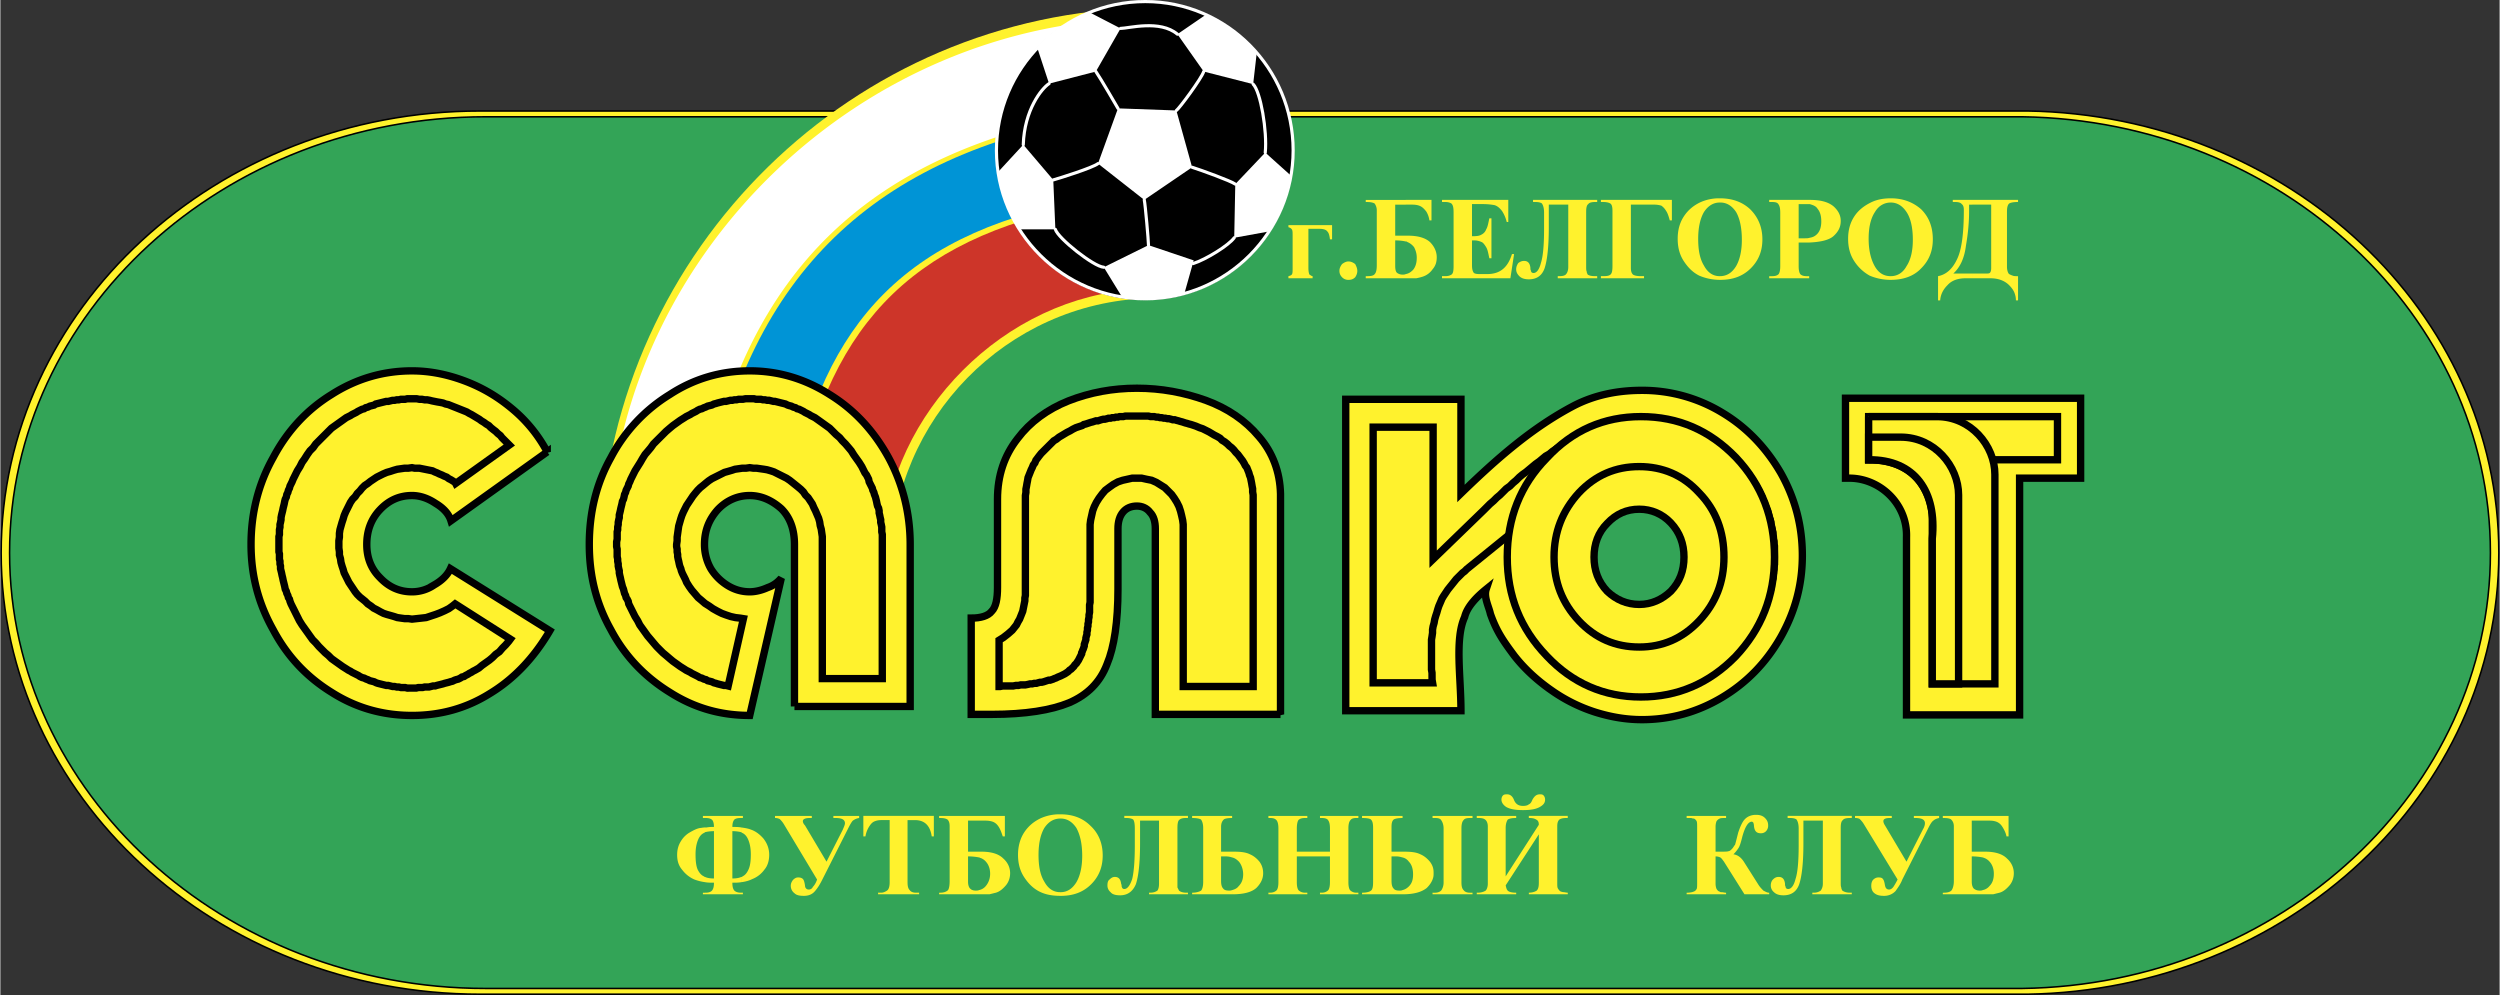 <svg xmlns="http://www.w3.org/2000/svg" width="2500" height="995" viewBox="0 0 213.706 85.081"><rect x="0" y="0" width="213.706" height="85.081" fill="#333333" stroke="none"/><path d="M41.045 9.491C18.464 9.491.067 26.449.067 47.275c0 20.782 18.397 37.738 40.978 37.738h132.29c22.266-.358 40.303-17.183 40.303-37.738 0-20.602-18.037-37.424-40.303-37.784H41.045z" fill="#fff22d" stroke="#000" stroke-width=".135"/><path d="M41.495 9.986c-22.4 0-40.708 16.733-40.708 37.29 0 20.512 18.308 37.245 40.708 37.245h131.39c22.087-.315 40.034-16.958 40.034-37.245 0-20.332-17.947-36.975-40.034-37.29H41.495z" fill="#33a457" stroke="#000" stroke-width=".135"/><path d="M98.127 25.504c-12.1.405-21.771 10.3-21.996 22.446h-.18c-1.529-5.533-6.612-9.626-12.595-9.626-5.398 0-10.076 3.374-12.055 8.097C52.336 21.276 72.892 1.079 98.127.675v24.829z" fill="#fff22d"/><path d="M97.362 24.785c-11.245.404-21.231 10.435-21.95 21.636-1.935-4.723-6.612-8.097-12.055-8.097-4.768 0-8.952 2.609-11.246 6.477 1.484-23.57 21.681-42.822 45.431-43.227l-.18 23.211z" fill="#fff22d"/><path d="M52.021 44.937C53.416 21.321 73.702 1.979 97.542 1.574l-.045 7.467C76.896 11.605 65.38 20.826 60.882 38.594a13.066 13.066 0 0 0-8.861 6.343z" fill="#fff"/><path d="M61.332 38.504C65.83 21.186 77.166 11.875 97.407 9.491v6.927c-18.173 2.069-25.819 9.401-29.238 22.851-1.485-.584-3.104-.944-4.813-.944-.674-.001-1.349.089-2.024.179z" fill="#0094d6"/><path d="M68.664 39.494c3.553-14.035 11.74-20.602 28.698-22.67v7.917c-11.56.584-21.321 10.66-21.906 21.681-1.304-3.06-3.733-5.579-6.792-6.928z" fill="#cd3529"/><path d="M162.989 61.13h9.671V40.888h5.218v-6.837h-20.106v6.837h.405c2.608.045 4.902 2.249 4.812 5.038V61.13zM124.891 60.771c0-2.924-.54-6.118.315-8.007.225-.944 1.124-1.799 1.844-2.384-.225.674.225 1.485.36 2.114.54 1.529 1.125 2.34 2.024 3.553.944 1.214 2.07 2.204 3.239 3.014a13.728 13.728 0 0 0 3.733 1.844c1.304.405 2.609.63 3.958.63 2.428 0 4.722-.63 6.837-1.889 2.114-1.259 3.779-2.969 5.038-5.172 1.214-2.16 1.844-4.454 1.844-6.972 0-2.564-.63-4.903-1.844-7.062-1.259-2.159-2.923-3.913-5.038-5.172a13.166 13.166 0 0 0-6.837-1.89c-2.115 0-4.049.405-5.803 1.305-3.599 1.889-6.612 4.543-9.67 7.512v-8.052h-9.852v26.63h9.852z" fill="#fff22d" stroke="#000" stroke-width=".63"/><path fill="#fff22d" stroke="#000" stroke-width=".63" d="M123.587 50.694l.179-.27.179-.225.181-.224.18-.225.18-.225.18-.181.18-.179.179-.18.181-.135.179-.181 5.714-4.632-1.71 6.792v.046l.045.089.045.135v.09l.045.134.089.135.046.18.045.226v.089l.09.181.089.224.091.181.09.134.045.181.09.179.089.135.136.18.09.135.089.179.135.181.135.179.135.181.136.179.179.225.135.18.135.18.18.18.134.179.181.136.134.18.181.18.179.134.181.181.179.134.136.136.179.178.226.137.179.134.179.135.181.135.18.135.18.09.18.135.18.09.224.135.181.09.179.09.18.134.225.091.18.09.226.044.179.09.179.091.226.09.179.044.226.09.18.046.224.045.18.09.225.045.181.044.224.045h.18l.226.046.179.045h.224l.181.045h.225l.18.044h1.169l.225-.044h.359l.181-.045h.179l.181-.045h.179l.181-.046.179-.045.181-.044.179-.045.179-.045.181-.045.179-.045.181-.046.134-.045.181-.045.18-.089.18-.045.179-.091.136-.044.179-.09.181-.09.179-.045.135-.09.18-.09.181-.09.134-.09.18-.09.315-.225.315-.225.315-.225.315-.224.269-.225.315-.226.27-.269.271-.271.224-.269.27-.27.224-.271.226-.314.225-.315.224-.315.226-.315.179-.359.09-.18.091-.135.089-.18.09-.181.09-.178.089-.181.045-.18.091-.135.045-.18.09-.179.045-.18.09-.181.045-.134.045-.18.045-.181.09-.178.044-.181.045-.18v-.224l.046-.181.045-.18.045-.179v-.181l.045-.225v-.179l.045-.181v-.179l.045-.225V46.69l-.045-.179v-.225l-.045-.18v-.18l-.045-.18v-.225l-.045-.18-.045-.18-.046-.18-.045-.18v-.179l-.044-.181-.09-.179-.045-.225-.045-.18-.045-.18-.09-.18-.045-.135-.09-.18-.045-.18-.091-.18-.088-.179-.046-.181-.09-.179-.09-.18-.089-.18-.091-.135-.09-.18-.224-.36-.181-.315-.224-.315-.225-.314-.226-.271-.269-.314-.225-.27-.27-.27-.269-.27-.271-.27-.27-.225-.269-.225-.315-.225-.315-.225-.315-.225-.315-.224-.18-.091-.134-.09-.181-.089-.18-.09-.18-.09-.134-.045-.181-.09-.179-.09-.181-.045-.134-.091-.18-.044-.18-.09-.181-.045-.179-.045-.136-.045-.179-.045-.181-.045-.179-.045-.179-.045-.181-.045-.179-.045-.181-.045h-.179l-.181-.045h-.179l-.181-.045h-.359l-.225-.045H139.69l-.181.045h-.449l-.181.045h-.133l-.181.045h-.134l-.136.045h-.179l-.136.045-.135.045h-.135l-.18.045-.134.045-.135.045-.135.045-.135.045-.136.045-.134.045-.136.045-.134.045-.135.044-.135.091-.135.045-.135.045-.134.09-.09.045-.315.18-.315.134-.315.181-.269.179-.316.18-.27.18-.315.18-.27.18-.315.225-.269.18-.27.225-.315.18-.271.225-.269.225-.315.224-.27.225-.27.225-.269.225-.315.225-.271.225-.27.27-.269.225-.27.269-.315.226-.269.27-.271.269-.27.225-.269.27-.315.27-.27.27-.27.27-4.318 4.183v-11.29h-5.128v21.861h5.083l-.045-.27V57.532l-.045-.271v-2.564l.045-.269.045-.315v-.27l.045-.27.089-.314.045-.271.09-.315.091-.27.09-.315.044-.135.045-.134.136-.315.134-.315.135-.225zM109.462 61.085V42.237c-.045-1.889-.674-3.553-1.844-4.902-1.169-1.395-2.698-2.43-4.543-3.104-1.889-.674-3.823-1.034-5.893-1.034s-4.003.36-5.848 1.08c-1.799.72-3.283 1.799-4.363 3.238-1.125 1.44-1.709 3.149-1.709 5.173v7.557c0 .945-.135 1.665-.495 2.024-.314.405-.944.585-1.754.585v8.231h1.754c2.879 0 5.083-.36 6.612-.99 1.574-.674 2.654-1.755 3.239-3.283.63-1.486.945-3.689.945-6.433v-5.173c0-.584.135-1.08.45-1.439.27-.315.674-.495 1.169-.495.45 0 .854.18 1.125.539.315.315.45.81.45 1.395v15.879h10.705z"/><path fill="#fff22d" stroke="#000" stroke-width=".63" d="M106.583 39.988l-.135-.179-.09-.181-.134-.225-.136-.179-.134-.18-.135-.18-.18-.18-.18-.225-.18-.18-.18-.135-.18-.18-.225-.18-.225-.135-.18-.18-.225-.134-.27-.136-.224-.135-.225-.134-.27-.135-.27-.135-.27-.09-.315-.135-.135-.045-.134-.045-.136-.045-.18-.045-.135-.045-.18-.045-.134-.045-.135-.045-.18-.045-.136-.045-.179-.045-.135-.045h-.18l-.135-.045-.18-.045h-.134l-.181-.045h-.134l-.181-.045h-.135l-.179-.045h-.135l-.18-.045h-.315l-.18-.045h-1.98l-.179.045h-.315l-.135.045h-.18l-.134.045h-.181l-.134.045h-.181l-.135.045-.18.045h-.135l-.179.045-.135.045-.135.045h-.18l-.135.045-.135.045-.18.045-.135.045-.135.045-.135.045-.18.045-.135.09-.135.045-.135.044-.27.091-.27.135-.224.135-.27.135-.225.134-.225.136-.225.134-.225.181-.225.134-.179.181-.181.179-.179.18-.181.18-.18.18-.179.179-.18.226-.135.18-.135.179-.09.225-.135.18-.09.225-.09.18-.09.225-.09.225-.09.225-.045.27-.045.225-.045.27-.045.225v.27l-.045.269V50.919l-.045.225v.224l-.045.226-.045.225-.045.224-.045.225-.09.225-.09.225-.09.224-.135.226-.134.27-.18.224-.181.226-.359.315-.405.315-.36.224v3.959h.09l.225-.046H86.612l.224-.045h.226l.179-.045h.405l.225-.044.18-.045h.18l.18-.045h.18l.135-.045.18-.046h.135l.18-.044.134-.046.135-.044.136-.044h.134l.136-.046.134-.045.09-.046.135-.044.09-.046.09-.044.225-.09.18-.09.18-.09.135-.089.135-.091.135-.135.135-.089.134-.136.091-.09.089-.135.136-.134.089-.137.09-.133.09-.181.09-.179.09-.181v-.089l.045-.091.045-.134.045-.09.045-.135.045-.134v-.136l.045-.135.045-.134.045-.136v-.135l.045-.18.045-.134v-.181l.045-.179v-.18l.045-.18v-.18l.045-.18v-.18l.045-.225v-.18l.045-.225v-.629l.045-.225v-6.657l.045-.361.09-.404.09-.405.135-.36.179-.36.226-.36.269-.36.27-.314.36-.271.315-.224.405-.225.405-.135.405-.09.404-.09h.81l.405.09.45.09.405.18.36.225.359.225.315.314.27.271.225.314.225.36.18.36.135.405.089.36.091.404.045.361v13.854h5.982V42.327l-.045-.269v-.27l-.045-.226-.045-.269-.045-.225-.045-.225-.089-.225-.046-.18-.09-.225zM67.899 60.41h9.896V46.556c0-2.654-.63-5.173-1.844-7.422-1.26-2.294-2.924-4.094-5.038-5.398-2.114-1.35-4.408-2.024-6.837-2.024-2.474 0-4.769.674-6.837 2.024a13.885 13.885 0 0 0-5.038 5.398c-1.259 2.249-1.844 4.723-1.844 7.422 0 2.654.584 5.039 1.844 7.287 1.215 2.294 2.924 4.048 5.038 5.354 2.114 1.348 4.363 1.979 6.837 1.979l2.699-11.741c-.27.315-.629.629-1.17.81-.495.225-1.034.36-1.529.36-.675 0-1.305-.18-1.889-.54a4.389 4.389 0 0 1-1.439-1.439 4.18 4.18 0 0 1-.54-2.069c0-1.214.405-2.159 1.125-2.969.765-.81 1.709-1.215 2.744-1.215.989 0 1.889.405 2.699 1.125.765.765 1.125 1.799 1.125 3.059V60.41z"/><path fill="#fff22d" stroke="#000" stroke-width=".63" d="M71.183 36.885l-.27-.27-.315-.225-.314-.225-.315-.225-.316-.225-.179-.09-.18-.09-.135-.09-.18-.09-.18-.089-.135-.09-.18-.091-.18-.089-.179-.045-.136-.091-.179-.045-.181-.089-.179-.045-.136-.045-.179-.091-.18-.045-.18-.044-.18-.045-.18-.045-.18-.045H66.1l-.18-.045-.18-.046h-.179l-.181-.044h-.179l-.18-.045h-.405l-.18-.045h-.72l-.225.045h-.36l-.18.045h-.18l-.179.044h-.18l-.18.046-.18.045h-.18l-.18.045-.18.045-.18.045-.135.044-.18.045-.18.091-.18.045-.179.045-.181.089-.134.045-.181.091-.179.045-.18.089-.135.091-.18.09-.18.089-.135.09-.18.09-.18.09-.134.09-.361.225-.314.225-.315.225-.27.225-.315.27-.27.27-.27.269-.27.27-.269.27-.225.315-.225.27-.27.315-.225.36-.18.315-.225.359-.225.36-.09.18-.09.18-.09.18-.09.18-.09.225-.09.18-.045.179-.09.18-.09.181-.045.18-.089.18-.045.224-.046.181-.09.179-.044.225-.045.18-.045.18-.046.225-.044.18-.045.18v.225l-.045.179-.045.226v.18l-.045.224v.225l-.045.18v.63l-.046.225v.404l.046.225v.631l.045.224v.18l.045.225v.18l.045.225.045.18v.18l.045.225.044.179.046.225.045.18.045.181.044.179.09.225.046.181.045.178.089.181.045.18.09.134.09.181.045.224.09.181.09.179.09.18.09.18.09.181.09.179.225.36.18.36.225.314.225.315.225.315.27.315.225.27.269.315.27.271.27.269.27.224.315.27.27.226.315.224.314.225.361.226.134.089.18.09.18.09.135.09.18.09.18.09.179.091.136.088.179.046.181.09.18.045.135.09.179.044.18.046.18.09.18.045.135.045.18.045.18.044.18.045h.18l.18.045 1.304-5.757-.27-.044-.405-.046-.404-.09-.405-.135-.36-.134-.36-.181-.404-.225-.316-.224-.36-.225-.314-.271-.271-.224-.269-.315-.27-.315-.225-.315-.225-.36-.09-.224-.089-.181-.091-.179-.09-.181-.089-.224-.045-.18-.091-.225-.045-.18-.045-.225-.045-.18-.044-.224v-.181l-.045-.224v-.226l-.045-.225v-.179l.045-.315v-.315l.045-.315.044-.315.045-.315.09-.314.091-.315.089-.27.135-.315.135-.27.135-.27.18-.27.18-.269.18-.271.18-.225.225-.269.225-.225.225-.18.27-.225.224-.18.27-.18.27-.135.27-.135.27-.135.27-.135.315-.089.315-.091.27-.09.314-.045.315-.045h.315l.315-.045.315.045h.27l.315.045.315.045.27.045.314.09.271.09.269.135.27.135.27.135.27.135.269.18.226.18.224.18.225.18.27.225.225.225.18.269.225.225.18.27.18.27.134.315.136.27.134.315.136.315.09.315.045.315.089.314.045.315.046.315v12.144h5.128V45.701l-.046-.225v-.405l-.045-.224-.045-.18v-.226l-.045-.179-.045-.225-.044-.18v-.18l-.046-.225-.09-.18-.045-.18-.044-.225-.045-.179-.045-.181-.09-.224-.046-.18-.089-.18-.045-.181-.09-.18-.09-.179-.09-.18-.045-.225-.09-.18-.09-.18-.135-.18-.09-.18-.18-.36-.225-.359-.225-.315-.225-.315-.224-.36-.226-.27-.269-.315-.27-.27-.225-.27-.315-.269zM35.198 31.712c-2.474 0-4.768.674-6.882 2.024-2.114 1.304-3.778 3.104-4.993 5.398-1.259 2.249-1.889 4.723-1.889 7.422 0 2.654.63 5.039 1.889 7.287 1.215 2.294 2.879 4.048 4.993 5.354 2.114 1.348 4.408 1.979 6.882 1.979 2.384 0 4.587-.585 6.612-1.845 2.024-1.215 3.779-3.014 5.173-5.398l-8.501-5.307c-.27.585-.765 1.034-1.394 1.394a3.332 3.332 0 0 1-1.889.585c-1.08 0-1.979-.405-2.744-1.215-.765-.764-1.125-1.709-1.125-2.833 0-1.169.36-2.159 1.125-2.969s1.665-1.215 2.744-1.215c.674 0 1.349.225 2.023.675.675.405 1.125.9 1.305 1.484l8.232-5.892a12.264 12.264 0 0 0-3.059-3.734c-1.304-1.08-2.654-1.844-4.138-2.384s-2.924-.81-4.364-.81z"/><path fill="#fff22d" stroke="#000" stroke-width=".63" d="M27.236 37.694l-.27.27-.224.315-.271.27-.224.315-.226.36-.224.315-.18.359-.225.36-.09.18-.09.18-.089.18-.091.18-.09.225-.09.18-.089.179-.046.18-.09.181-.045.18-.09.18-.045.224-.09.181-.045.179-.044.225-.045.18-.045.18-.045.225-.046.18-.045.18-.044.225v.179l-.045.226-.045.18v.224l-.046.225v.405l-.044.18V47.186l.044.179v.45l.046.18v.225l.045.18v.225l.045.18.044.18.045.225.046.179.045.225.045.18.045.181.044.179.045.225.09.181.045.178.09.181.045.18.09.134.046.181.089.224.09.181.09.179.091.18.089.18.09.181.09.179.18.36.225.36.224.314.226.315.224.315.226.315.269.27.27.315.27.271.27.269.27.224.27.27.314.226.315.224.316.225.359.226.135.089.18.09.135.09.18.09.18.09.18.09.135.091.18.088.179.046.181.09.134.045.18.09.18.044.18.046.18.09.135.045.18.045.18.045.18.044.18.045h.179l.181.045.18.046h.18l.18.045h.18l.179.045h.36l.18.045H35.558l.18-.045h.36l.18-.045h.36l.179-.045.18-.046h.18l.135-.045.18-.045.18-.044.18-.045.135-.045.18-.045.18-.046.134-.044.181-.046.179-.088.136-.046.179-.045.18-.09.135-.09.18-.044.135-.091.18-.09.135-.09.18-.09.135-.09.18-.09.315-.18.27-.226.314-.224.315-.224.27-.225.27-.271.315-.225.27-.314.27-.27.27-.314.134-.181-4.723-3.014-.224.181-.315.224-.36.181-.405.179-.36.136-.405.134-.405.135-.404.046-.405.044-.405.044-.315-.044h-.315l-.315-.044-.315-.046-.27-.09-.314-.091-.315-.088-.27-.09-.27-.137-.315-.178-.27-.136-.225-.179-.27-.181-.225-.224-.224-.181-.225-.18-.225-.224-.18-.225-.18-.271-.18-.269-.18-.27-.134-.269-.136-.271-.134-.269-.09-.316-.091-.269-.09-.315-.044-.314-.09-.316v-.269l-.046-.315v-.63l.046-.315v-.315l.045-.315.089-.315.09-.314.091-.271.09-.314.134-.315.136-.27.134-.27.135-.27.18-.269.225-.226.18-.27.225-.224.18-.226.225-.224.269-.18.226-.18.269-.18.27-.18.27-.135.27-.135.315-.135.315-.089.27-.091.314-.09.315-.045.315-.045h.315l.315-.045.225.045h.405l.225.045.225.045.224.045.225.045.225.045.18.09.225.09.18.09.225.09.18.09.225.09.18.135.179.09.36.225.046.09 4.588-3.284-.09-.09-.18-.18-.18-.18-.18-.18-.135-.179-.225-.181-.18-.179-.18-.135-.225-.18-.18-.18-.225-.135-.18-.135-.225-.135-.179-.135-.226-.135-.224-.135-.225-.135-.18-.09-.225-.135-.225-.09-.225-.09-.224-.089-.225-.091-.226-.089-.225-.09-.224-.09-.225-.046-.225-.089-.225-.045-.27-.045-.225-.045-.225-.045-.18-.046-.225-.044h-.224l-.225-.045h-.225l-.225-.045h-.81l-.18.045h-.36l-.179.045h-.18l-.18.044h-.18l-.18.046-.181.045h-.179l-.18.045-.18.045-.18.045-.18.044-.18.045-.135.091-.18.045-.18.045-.18.089-.179.045-.136.091-.179.045-.18.089-.18.091-.135.09-.18.089-.18.09-.135.09-.18.09-.18.09-.314.225-.316.225-.315.225-.314.225-.27.27-.27.27-.27.269z"/><path d="M168.612 23.795v-.404h1.125c.225 0 .36 0 .405-.09.045-.045.089-.18.089-.36v-5.443h-1.619v-.405h3.915v.18c-.36 0-.631.045-.766.135-.135.135-.18.36-.18.72v4.678c0 .315.09.54.18.63.09.044.18.09.315.135.09.045.27.045.451.045v2.069h-.181c0-.225-.045-.45-.136-.674-.089-.225-.27-.45-.449-.63-.36-.36-.899-.585-1.574-.585h-1.575zm0-6.702v.405h-.27v.585c0 .899-.09 1.889-.27 2.924-.136 1.08-.496 1.844-1.08 2.384h1.619v.404h-.584c-.63 0-1.169.18-1.529.585-.36.36-.585.765-.63 1.304h-.181v-2.069c.675-.135 1.216-.585 1.619-1.439.405-.81.586-2.249.586-4.229 0-.225-.045-.404-.181-.495-.09-.135-.315-.18-.584-.18h-.181v-.18h1.666v.001zm-6.972 6.837v-.315c.541 0 1.035-.27 1.35-.854.36-.54.541-1.305.541-2.25 0-1.034-.18-1.844-.541-2.384-.36-.54-.809-.81-1.35-.81v-.36c1.035 0 1.89.314 2.61.945.675.674.99 1.529.99 2.564 0 .989-.315 1.799-.99 2.474-.631.675-1.53.99-2.61.99zm0-6.972v.36c-.539 0-1.033.27-1.348.81-.36.54-.54 1.305-.54 2.294 0 .944.18 1.708.495 2.293.314.585.764.9 1.393.9v.315a4.576 4.576 0 0 1-1.798-.36 3.712 3.712 0 0 1-1.304-1.214c-.36-.54-.541-1.17-.541-1.934 0-.765.181-1.395.541-1.935.36-.54.854-.9 1.395-1.169.538-.27 1.123-.36 1.707-.36zm-6.927 3.778v-.405c.271-.044.45-.134.63-.314.226-.225.36-.584.36-1.08 0-.45-.089-.81-.315-1.08-.134-.225-.36-.314-.675-.405v-.36c.946 0 1.575.18 2.024.54.405.36.629.765.629 1.26s-.179.9-.629 1.305c-.36.314-1.034.494-2.024.539zm0-3.643v.36H153.768v2.924h.496c.179 0 .314 0 .449-.045v.405h-.945v2.024c0 .314.045.54.135.675.134.135.315.18.584.18h.181v.18h-3.419v-.18h.225c.27 0 .45-.045.584-.18.091-.135.136-.36.136-.675v-4.588c0-.315-.045-.54-.136-.675-.089-.18-.27-.225-.584-.225h-.225v-.18h3.464zm-7.691 6.837v-.315c.584 0 1.035-.27 1.394-.854.315-.54.495-1.305.495-2.25 0-1.034-.18-1.844-.495-2.384-.359-.54-.809-.81-1.348-.81h-.045v-.36c1.079 0 1.934.314 2.609.945.675.674 1.035 1.529 1.035 2.564 0 .989-.315 1.799-.99 2.474s-1.53.99-2.608.99h-.047zm0-6.972v.36c-.541 0-.99.27-1.349.81-.315.54-.496 1.305-.496 2.294 0 .944.136 1.708.496 2.293.314.585.763.9 1.349.9v.315a4.52 4.52 0 0 1-1.754-.36c-.54-.27-.944-.675-1.305-1.214-.36-.54-.539-1.17-.539-1.934 0-.765.179-1.395.539-1.935.36-.54.809-.9 1.35-1.169a3.89 3.89 0 0 1 1.709-.36zm-26.854 6.837v-.359c.27-.045.449-.181.629-.36.225-.27.315-.629.315-1.034 0-.36-.09-.63-.225-.9a1.387 1.387 0 0 0-.585-.45c-.044-.045-.089-.045-.134-.045v-.495h.179c.855 0 1.485.18 1.89.54.404.405.584.854.584 1.305 0 .405-.09.719-.36 1.034a1.64 1.64 0 0 1-.855.63c-.134.045-.314.09-.54.135h-.898v-.001zm0-6.297v-.405h2.204v1.754h-.179a1.943 1.943 0 0 0-.27-.765c-.181-.225-.316-.36-.496-.45-.18-.089-.405-.135-.72-.135h-.539v.001zm5.668-.045v2.744h.134c.314 0 .54-.045.674-.135a.801.801 0 0 0 .405-.45c.136-.225.18-.54.27-.945h.18v3.419h-.18c-.09-.405-.134-.72-.27-.945-.135-.225-.27-.405-.405-.45a1.498 1.498 0 0 0-.674-.135h-.134v2.114c0 .315.045.495.134.63.045.09.226.135.495.135h.675c1.079 0 1.753-.54 2.113-1.71h.181l-.315 2.069h-5.848v-.18h.271c.224 0 .403-.045.539-.135.136-.089.18-.314.18-.719v-4.588c0-.405-.044-.629-.18-.765-.136-.09-.315-.135-.539-.135h-.271v-.18h5.668v1.889h-.134a3.018 3.018 0 0 0-.405-.944c-.181-.225-.36-.405-.63-.495a5.447 5.447 0 0 0-1.035-.09h-.899v.001zm6.567.045v1.935c0 1.664-.136 2.833-.36 3.508-.225.63-.675.944-1.35.944-.36 0-.629-.09-.81-.27-.18-.18-.27-.36-.27-.585s.09-.405.181-.54c.134-.089.27-.18.494-.18.315 0 .496.18.541.585 0 .09 0 .18.044.225 0 .045 0 .089.045.134 0 .045.09.09.181.09.27 0 .494-.315.629-.855.179-.54.27-1.529.27-2.878v-1.439c0-.405-.09-.629-.179-.765-.09-.09-.314-.135-.585-.135h-.18v-.18h5.487v.18h-.134c-.314 0-.541.045-.629.18-.135.09-.181.315-.181.675v4.678c0 .18 0 .315.045.404 0 .09.045.181.09.27.134.09.315.135.675.135h.134v.18h-3.373v-.18h.134c.27 0 .495-.045.584-.18.09-.09.181-.315.181-.585v-5.353h-1.664v.002zm10.525-.405v1.754h-.179c-.09-.315-.181-.63-.315-.81a1.37 1.37 0 0 0-.405-.45 2.116 2.116 0 0 0-.629-.09h-1.979v5.398c0 .27.044.45.18.584.135.09.36.135.675.135h.27v.18h-3.688v-.18h.226c.315 0 .54-.045.629-.18.09-.09.134-.315.134-.675v-4.723c0-.315-.044-.54-.179-.63s-.36-.135-.675-.135h-.135v-.18h6.07zm-32.791 2.159h3.734v1.215h-.18c-.045-.315-.089-.54-.225-.675-.09-.135-.314-.226-.675-.226h-.944v3.329c0 .314.045.495.09.584.089.045.179.135.27.135v.18h-2.069v-.18c.18-.045.27-.09.315-.18.045-.09.045-.27.045-.54v-2.699c0-.27 0-.45-.045-.54-.045-.09-.135-.18-.315-.225v-.178h-.001zm10.031-2.159v.405h-.899v2.654h.899v.495a4.276 4.276 0 0 0-.899-.09v2.159c0 .315.044.54.179.63.136.09.27.135.451.135.089 0 .179 0 .27-.044v.359h-3.419v-.18h.09c.36 0 .585-.045.675-.18.134-.135.179-.405.179-.765v-4.678a.999.999 0 0 0-.179-.584c-.135-.09-.36-.135-.675-.135h-.09v-.18h3.418v-.001zm-4.903 5.263c.225 0 .404.09.584.225.09.18.18.36.18.585s-.09.405-.18.54c-.18.18-.36.225-.584.225a.715.715 0 0 1-.541-.225c-.134-.135-.225-.314-.225-.54s.091-.405.225-.585c.181-.135.36-.225.541-.225zM169.513 76.468v-.359a.996.996 0 0 0 .584-.359c.27-.271.36-.631.36-1.034 0-.36-.09-.63-.226-.856-.18-.269-.359-.405-.584-.494-.045 0-.089-.046-.134-.046v-.495h.179c.855 0 1.485.181 1.889.585.405.359.585.81.585 1.259 0 .405-.135.764-.36 1.035-.27.314-.541.539-.855.629l-.54.134h-.898v.001zm0-6.297v-.404h2.204v1.753h-.179c-.045-.27-.181-.539-.316-.764-.134-.226-.27-.36-.449-.451-.181-.09-.405-.135-.72-.135h-.54zm0-.404v.404h-.944v2.653h.944v.495a4.867 4.867 0 0 0-.944-.09v2.16c0 .315.089.54.224.63.134.09.27.134.449.134.09 0 .181 0 .271-.044v.359h-3.419v-.134h.09c.36 0 .584-.09.675-.225.089-.135.179-.404.179-.764v-4.678c0-.27-.09-.451-.224-.585-.09-.09-.315-.135-.63-.135h-.09v-.179h3.419v-.001zm-47.006 6.701v-.134h.18c.226 0 .45-.09.541-.225a1.22 1.22 0 0 0 .179-.675v-4.588c0-.314-.09-.539-.179-.674-.09-.18-.271-.225-.541-.225h-.18v-.179h3.374v.179h-.226c-.27 0-.449.045-.54.181-.135.134-.181.404-.181.718v4.588c0 .316.045.541.181.675.09.135.27.225.54.225h.226v.134h-3.374zm0-1.394c.045-.135.045-.271.045-.405 0-.135 0-.269-.045-.45v.855zm7.692-5.803c-.675 0-1.125-.09-1.44-.269-.27-.181-.405-.405-.405-.63 0-.136.045-.271.135-.36.089-.09.225-.09.36-.09.225 0 .449.136.584.496.134.314.36.494.765.494.225 0 .404-.045.494-.134.135-.046.225-.181.314-.405.181-.315.36-.451.63-.451.136 0 .225 0 .315.09s.135.225.135.36c0 .27-.135.449-.45.63-.313.179-.763.269-1.437.269zm-3.959.496h3.374v.179c-.36 0-.584.045-.72.135-.089.134-.179.36-.179.719v4.139l2.833-4.409c0-.089 0-.179-.043-.27a.357.357 0 0 0-.181-.18c-.135-.09-.315-.135-.63-.135v-.179h3.329v.179h-.09c-.315 0-.494.045-.629.135-.134.134-.179.315-.179.585v4.857c0 .226 0 .405.089.495.045.09.135.18.226.225.045 0 .134.045.225.045s.225.045.36.045v.134h-3.329v-.134c.314 0 .54-.09.675-.181.136-.134.179-.36.179-.674V71.34l-2.833 4.364c.045.224.09.404.225.494.135.09.36.135.674.135v.134h-3.374v-.134h.09c.314 0 .54-.09.675-.181.09-.088.181-.315.181-.584v-4.903c0-.27-.09-.451-.181-.54-.135-.135-.315-.181-.675-.181h-.09v-.177h-.002zm17.948 0h3.374v.179c-.27 0-.45 0-.54.045a.61.61 0 0 0-.271.224c-.044.09-.089.27-.089.496v2.113h.449c.36 0 .585 0 .674-.045.09 0 .181-.089.271-.18.134-.135.18-.269.27-.359.045-.134.135-.495.27-1.035.179-.539.36-.944.584-1.169.225-.226.54-.36.944-.36.36 0 .584.091.765.27.179.181.27.36.27.63a.684.684 0 0 1-.179.496.584.584 0 0 1-.451.179c-.36 0-.539-.179-.584-.63 0-.135-.045-.224-.045-.269-.045-.046-.09-.091-.135-.091-.315 0-.584.45-.809 1.259-.135.54-.226.855-.36 1.035-.09.135-.225.315-.405.496.36.045.675.269.944.718l1.17 1.845c.134.225.314.405.449.54.181.09.315.181.496.181v.134h-2.115l-1.753-2.788c-.135-.181-.226-.315-.314-.361a.916.916 0 0 0-.405-.09v2.34c0 .18.045.359.089.45.091.134.136.18.271.225.045.045.089.045.18.045.09 0 .224.045.36.045v.134h-3.374v-.134c.27 0 .496-.045.584-.09.135-.045.181-.09.271-.225.044-.09.044-.27.044-.495v-4.767c0-.271 0-.451-.044-.541a.548.548 0 0 0-.226-.224c-.045 0-.134 0-.224-.045h-.405v-.181h-.001zm9.986.404v1.935c0 1.708-.136 2.833-.36 3.507-.225.63-.675.944-1.349.944-.36 0-.63-.09-.809-.269a.724.724 0 0 1-.271-.584c0-.226.09-.405.181-.496.135-.134.27-.224.494-.224.315 0 .496.18.541.585 0 .09 0 .18.045.224 0 .045 0 .091.045.135 0 .045.089.09.179.09.27 0 .494-.314.629-.855.181-.54.27-1.483.27-2.879v-1.44c0-.403-.089-.629-.18-.764-.09-.09-.314-.135-.584-.135h-.181v-.179h5.488v.179h-.135c-.315 0-.54.045-.63.181-.135.089-.181.315-.181.674v4.678c0 .181 0 .314.045.405 0 .09.045.181.09.269.135.09.314.181.675.181h.135v.134h-3.374v-.134h.134c.27 0 .451-.09.586-.181.089-.134.179-.315.179-.584V70.17h-1.662v.001zm4.408-.404h3.148v.179h-.179c-.36 0-.54.09-.54.27 0 .09.045.226.135.36l1.843 3.104 1.395-2.745c.135-.224.181-.405.181-.539 0-.315-.271-.45-.81-.45h-.136v-.179h2.16v.179c-.224.045-.405.135-.495.225-.134.09-.27.314-.449.674l-2.205 4.363c-.134.361-.359.676-.584.99a1.32 1.32 0 0 1-.989.405c-.315 0-.585-.046-.809-.225-.181-.136-.271-.36-.271-.63 0-.226.045-.36.135-.495.136-.136.27-.225.496-.225.179 0 .315.045.359.134.09.09.135.27.181.541.045.224.135.36.36.36.09 0 .224-.046.36-.227.089-.134.224-.359.36-.63l-2.879-4.723c-.135-.225-.27-.359-.36-.449-.044-.045-.224-.09-.404-.09v-.177zm-36.075 0v.179h-.045v-.179h.045zm0 4.452v.855c-.09.314-.27.585-.541.854-.449.36-1.124.54-2.023.54h-.045v-.359c.179-.044.36-.135.539-.315.27-.27.36-.585.36-1.034 0-.404-.09-.81-.36-1.079a.895.895 0 0 0-.539-.361v-.495h.089c.629 0 1.08.045 1.44.226.315.134.584.359.81.63.135.178.225.358.27.538zm0 2.114h-.045v.134h.045v-.134zm-2.609-6.387v-.179.179zm0-.179v.179c-.36 0-.63.045-.765.135-.136.134-.179.315-.179.63v2.113h.944v.495c-.181-.044-.315-.09-.541-.09h-.403v2.07c0 .314.043.539.179.675.09.135.27.179.494.179.09 0 .18 0 .271-.044v.359h-3.464v-.134c.405 0 .675-.09.765-.181.134-.088.18-.36.18-.72V70.8c0-.359-.045-.585-.18-.719-.09-.09-.36-.135-.765-.135v-.179h3.464zm-14.574 6.701v-.359c.18-.044.405-.135.54-.315.27-.27.404-.585.404-1.034 0-.404-.134-.81-.359-1.079-.18-.181-.36-.315-.585-.361v-.495h.135c.584 0 1.035.045 1.394.226.315.134.585.359.81.63.225.314.314.629.314.989 0 .449-.18.854-.584 1.259-.405.36-1.08.54-2.024.54h-.045v-.001zm0-6.522v-.179.179zm8.366 3.283h-2.834v2.204c0 .316.045.541.135.675.135.135.315.225.585.225h.179v.134h-3.328v-.134h.135c.27 0 .45-.09.585-.225.089-.135.135-.359.135-.675v-4.588c0-.314-.045-.539-.135-.674-.135-.18-.315-.225-.585-.225h-.135v-.179h3.328v.179h-.179c-.27 0-.451.045-.585.181-.089.134-.135.404-.135.718v1.979h2.834v-1.979c0-.314-.045-.539-.135-.674-.09-.18-.314-.225-.585-.225h-.134v-.179h3.284v.179h-.18c-.225 0-.405.045-.495.181-.134.134-.179.404-.179.718v4.588c0 .316.045.541.134.675a.745.745 0 0 0 .54.225h.18v.134h-3.284v-.134h.134c.271 0 .45-.09.585-.225.09-.135.135-.359.135-.675v-2.204zm-8.366-3.462v.179c-.36 0-.63.045-.719.135-.135.134-.225.315-.225.63v2.113h.944v.495a1.701 1.701 0 0 0-.54-.09h-.405v2.07c0 .314.045.539.18.675.089.135.27.179.494.179.09 0 .18 0 .27-.044v.359h-3.418v-.134c.36 0 .63-.09.765-.181.09-.088.18-.36.18-.72V70.8c0-.359-.09-.585-.18-.719-.135-.09-.405-.135-.765-.135v-.179h3.419zM90.66 76.604v-.315c.54 0 .989-.27 1.35-.855.314-.54.495-1.304.495-2.249 0-1.035-.18-1.799-.495-2.384-.36-.54-.81-.809-1.35-.809v-.36c1.034 0 1.889.314 2.563.989.675.63 1.035 1.486 1.035 2.519 0 .99-.315 1.801-.99 2.475-.674.674-1.529.989-2.608.989zm6.792-6.433v1.935c0 1.708-.135 2.833-.36 3.507-.27.63-.72.944-1.349.944-.405 0-.675-.09-.81-.269a.726.726 0 0 1-.27-.584c0-.226.044-.405.18-.496.135-.134.27-.224.45-.224.315 0 .495.18.54.585.045.09.045.18.045.224 0 .045.045.091.045.135.045.045.09.09.18.09.27 0 .495-.314.675-.855.135-.54.225-1.483.225-2.879v-1.44c0-.403-.045-.629-.134-.764-.135-.09-.315-.135-.63-.135h-.135v-.179h5.443v.179h-.135c-.315 0-.495.045-.63.181-.09.089-.135.315-.135.674v5.083l.135.269c.09.09.315.181.63.181h.135v.134h-3.328v-.134h.089c.315 0 .495-.09.63-.181.09-.134.135-.315.135-.584V70.17h-1.621zm-6.792-.54v.36c-.585 0-1.034.27-1.395.809-.315.54-.495 1.306-.495 2.295 0 .944.135 1.708.495 2.293.315.585.765.9 1.35.9h.045v.315c-.675 0-1.26-.09-1.799-.36-.54-.27-.945-.674-1.305-1.214-.36-.541-.54-1.17-.54-1.934 0-.72.18-1.395.54-1.935.36-.54.81-.899 1.35-1.169a3.896 3.896 0 0 1 1.709-.36h.045zm-6.972 6.837v-.359a.993.993 0 0 0 .584-.359c.225-.271.36-.631.36-1.034 0-.36-.09-.63-.225-.856-.179-.269-.359-.405-.584-.494-.045 0-.09-.046-.135-.046v-.495h.18c.855 0 1.484.181 1.889.585.405.359.585.81.585 1.259 0 .405-.135.764-.36 1.035-.27.314-.54.539-.855.629l-.54.134h-.899v.001zm0-6.297v-.404h2.204v1.753h-.18c-.09-.27-.18-.539-.314-.764-.135-.226-.271-.36-.45-.451-.18-.09-.45-.135-.719-.135h-.541zm-20.197-.404v.179h-.135v-.179h.135zm-.135.989c.315.044.584.088.81.179.405.136.765.405 1.08.766.315.405.495.854.495 1.395 0 .495-.135.944-.405 1.259a2.32 2.32 0 0 1-1.034.809c-.27.135-.584.225-.944.27v-.449c.045 0 .09 0 .09-.044.225-.09.405-.315.54-.63s.18-.72.18-1.259c0-.541-.09-.944-.225-1.261-.135-.315-.315-.494-.54-.584l-.045-.045v-.406h-.002zm0 5.577h.135v.134h-.135v-.134zm20.332-6.566v.404h-.945v2.653h.945v.495a4.852 4.852 0 0 0-.945-.09v2.16c0 .315.09.54.225.63.09.09.27.134.405.134s.225 0 .315-.044v.359H80.27v-.134h.09c.315 0 .54-.09.675-.225.089-.135.135-.404.135-.764v-4.678c0-.27-.045-.451-.18-.585-.135-.09-.315-.135-.63-.135h-.09v-.179h3.418v-.001zm-17.453 0h3.148v.179h-.18c-.36 0-.585.09-.585.27 0 .09.045.226.18.36l1.844 3.104 1.395-2.745c.09-.224.18-.405.18-.539 0-.315-.27-.45-.809-.45h-.181v-.179h2.205v.179c-.27.045-.405.135-.54.225-.09.09-.225.314-.404.674l-2.204 4.363c-.18.361-.36.676-.63.99-.225.27-.539.405-.944.405-.36 0-.63-.046-.81-.225a.789.789 0 0 1-.315-.63c0-.226.09-.36.18-.495.135-.136.27-.225.45-.225s.315.045.405.134c.09.09.135.27.18.541 0 .224.135.36.315.36a.37.37 0 0 0 .359-.227c.135-.134.27-.359.36-.63L67 70.485c-.135-.225-.27-.359-.359-.449a.899.899 0 0 0-.405-.09v-.179h-.001zm13.584 0v1.753h-.18c-.135-.9-.584-1.394-1.44-1.394h-.629v5.307c0 .316.044.541.18.675.09.135.27.225.54.225h.27v.134h-3.509v-.134h.27c.18 0 .36-.09.495-.181.135-.088.225-.315.225-.72v-5.307h-.72c-.225 0-.45.044-.63.134-.18.091-.314.27-.45.496a2.21 2.21 0 0 0-.27.764h-.18v-1.753h6.028zm-16.463.179h-.045c-.27 0-.495.045-.585.181-.09.134-.135.315-.135.584.27 0 .54 0 .765.045v.404a3.293 3.293 0 0 0-.765-.089v4.047c.315 0 .585-.044.765-.134v.449c-.225.045-.495.045-.765.045 0 .314.044.495.135.63s.315.225.585.225h.045v.134h-3.104v-.134h.045c.315 0 .495-.09.585-.225s.135-.315.135-.63c-.27 0-.54 0-.765-.045v-.449c.18.09.45.134.765.134v-4.047c-.314 0-.584.044-.765.089v-.404h.135c.225-.045.405-.045.629-.045 0-.27-.045-.45-.135-.584-.135-.135-.315-.181-.585-.181h-.045v-.179h3.104v.179zm-3.104 6.522h-.18v-.134h.18v.134zm0-1.035a4.241 4.241 0 0 1-.899-.225 2.597 2.597 0 0 1-1.035-.808c-.314-.361-.449-.766-.449-1.305 0-.405.09-.765.27-1.08s.405-.585.765-.811c.315-.18.63-.36.945-.405.09 0 .225-.044.404-.044v.404l-.045.045c-.225.09-.405.27-.54.584-.134.316-.225.72-.225 1.261 0 .54.045.989.18 1.304.135.27.315.495.54.585.045.044.045.044.09.044v.451h-.001zm0-5.487h-.18v-.179h.18v.179z" fill="#fff22d"/><path fill="#fff22d" stroke="#000" stroke-width=".63" d="M159.751 39.314h16.148v-3.689h-16.148z"/><path d="M159.751 35.625v3.689c4.454 0 5.443 3.418 5.443 4.948v14.214h5.353V40.573c0-2.474-2.069-4.948-4.949-4.948h-5.847z" fill="#fff22d" stroke="#000" stroke-width=".63"/><path d="M85.217 12.865c0-7.017 5.667-12.73 12.64-12.73 7.062 0 12.685 5.713 12.685 12.73s-5.623 12.729-12.685 12.729c-6.972 0-12.64-5.712-12.64-12.729z" stroke="#000" stroke-width=".135"/><path d="M97.902 25.549c6.972 0 12.64-5.712 12.64-12.685 0-7.017-5.668-12.73-12.64-12.73-7.018 0-12.73 5.713-12.73 12.73 0 6.973 5.713 12.685 12.73 12.685z" fill="none" stroke="#fff" stroke-width=".27" stroke-linecap="round" stroke-linejoin="round"/><path fill="#fff" d="M95.563 9.266l4.993.18 1.349 4.858-4.093 2.789-3.958-3.104zM93.179 1.079l2.609 1.35-2.114 3.688-4.004 1.035-.99-3.014c1.26-1.349 2.745-2.384 4.499-3.059zM107.438 4.453l-.315 2.744-4.229-1.08-2.249-3.193 2.429-1.664c1.755.764 3.105 1.664 4.364 3.193zM108.473 19.792l-2.969.539.09-4.587 2.564-2.699 2.203 1.979a13.089 13.089 0 0 1-1.888 4.768zM95.923 25.415l-1.574-2.564 3.823-1.889 3.868 1.304-.81 2.879c-1.08.27-2.249.405-3.328.405a14.449 14.449 0 0 1-1.979-.135zM85.308 14.709l2.159-2.339 2.564 3.014.18 4.228h-3.059l-.045-.045c-.945-1.484-1.485-3.104-1.799-4.858z"/><path d="M89.67 7.152c-.629.404-2.114 2.249-2.204 5.218M93.674 6.117c.405.585 1.889 3.149 1.889 3.149M102.895 6.117c-.18.585-2.114 3.193-2.338 3.329M93.854 13.989c-.45.36-3.329 1.259-3.823 1.395M101.905 14.304c.72.225 3.329 1.17 3.688 1.44M97.812 17.093c.09.405.36 3.508.36 3.869M90.21 19.612c.225.765 3.283 3.194 4.138 3.239M95.788 2.429c.674 0 3.373-.765 4.857.495M107.123 7.197c.63.63 1.214 4.004 1.035 5.848M105.504 20.331c-.45.63-2.384 1.845-3.509 2.205" fill="none" stroke="#fff" stroke-width=".27" stroke-linecap="round" stroke-linejoin="round"/><path d="M128.85 47.635c0-3.329 1.124-6.163 3.373-8.457 2.205-2.384 4.904-3.554 8.052-3.554 3.193 0 5.892 1.17 8.141 3.509 2.205 2.339 3.285 5.173 3.285 8.501 0 3.374-1.125 6.163-3.329 8.501-2.25 2.294-4.948 3.463-8.097 3.463-3.148 0-5.847-1.169-8.052-3.508-2.249-2.338-3.373-5.126-3.373-8.455z" fill="#fff22d" stroke="#000" stroke-width=".63"/><path d="M132.852 47.635c0-2.159.72-3.958 2.114-5.488 1.44-1.529 3.149-2.249 5.172-2.249 1.979 0 3.734.72 5.129 2.249 1.439 1.484 2.114 3.329 2.114 5.488 0 2.159-.72 3.959-2.114 5.443-1.44 1.529-3.149 2.248-5.129 2.248-2.023 0-3.732-.719-5.172-2.248-1.394-1.484-2.114-3.284-2.114-5.443z" fill="none" stroke="#000" stroke-width=".63"/><path d="M136.271 47.635c0-1.125.36-2.114 1.125-2.879.764-.81 1.664-1.214 2.743-1.214 1.035 0 1.979.405 2.699 1.169.765.81 1.125 1.8 1.125 2.924 0 1.169-.36 2.114-1.125 2.924-.764.719-1.664 1.124-2.699 1.124-1.079 0-1.979-.404-2.743-1.124-.765-.809-1.125-1.799-1.125-2.924z" fill="#33a457" stroke="#000" stroke-width=".63"/><path d="M159.751 37.379v1.935c4.003-.045 5.847 2.789 5.443 6.747v12.416h2.249v-16.15c0-2.474-2.069-4.948-4.948-4.948h-2.744z" fill="#fff22d" stroke="#000" stroke-width=".63"/></svg>
